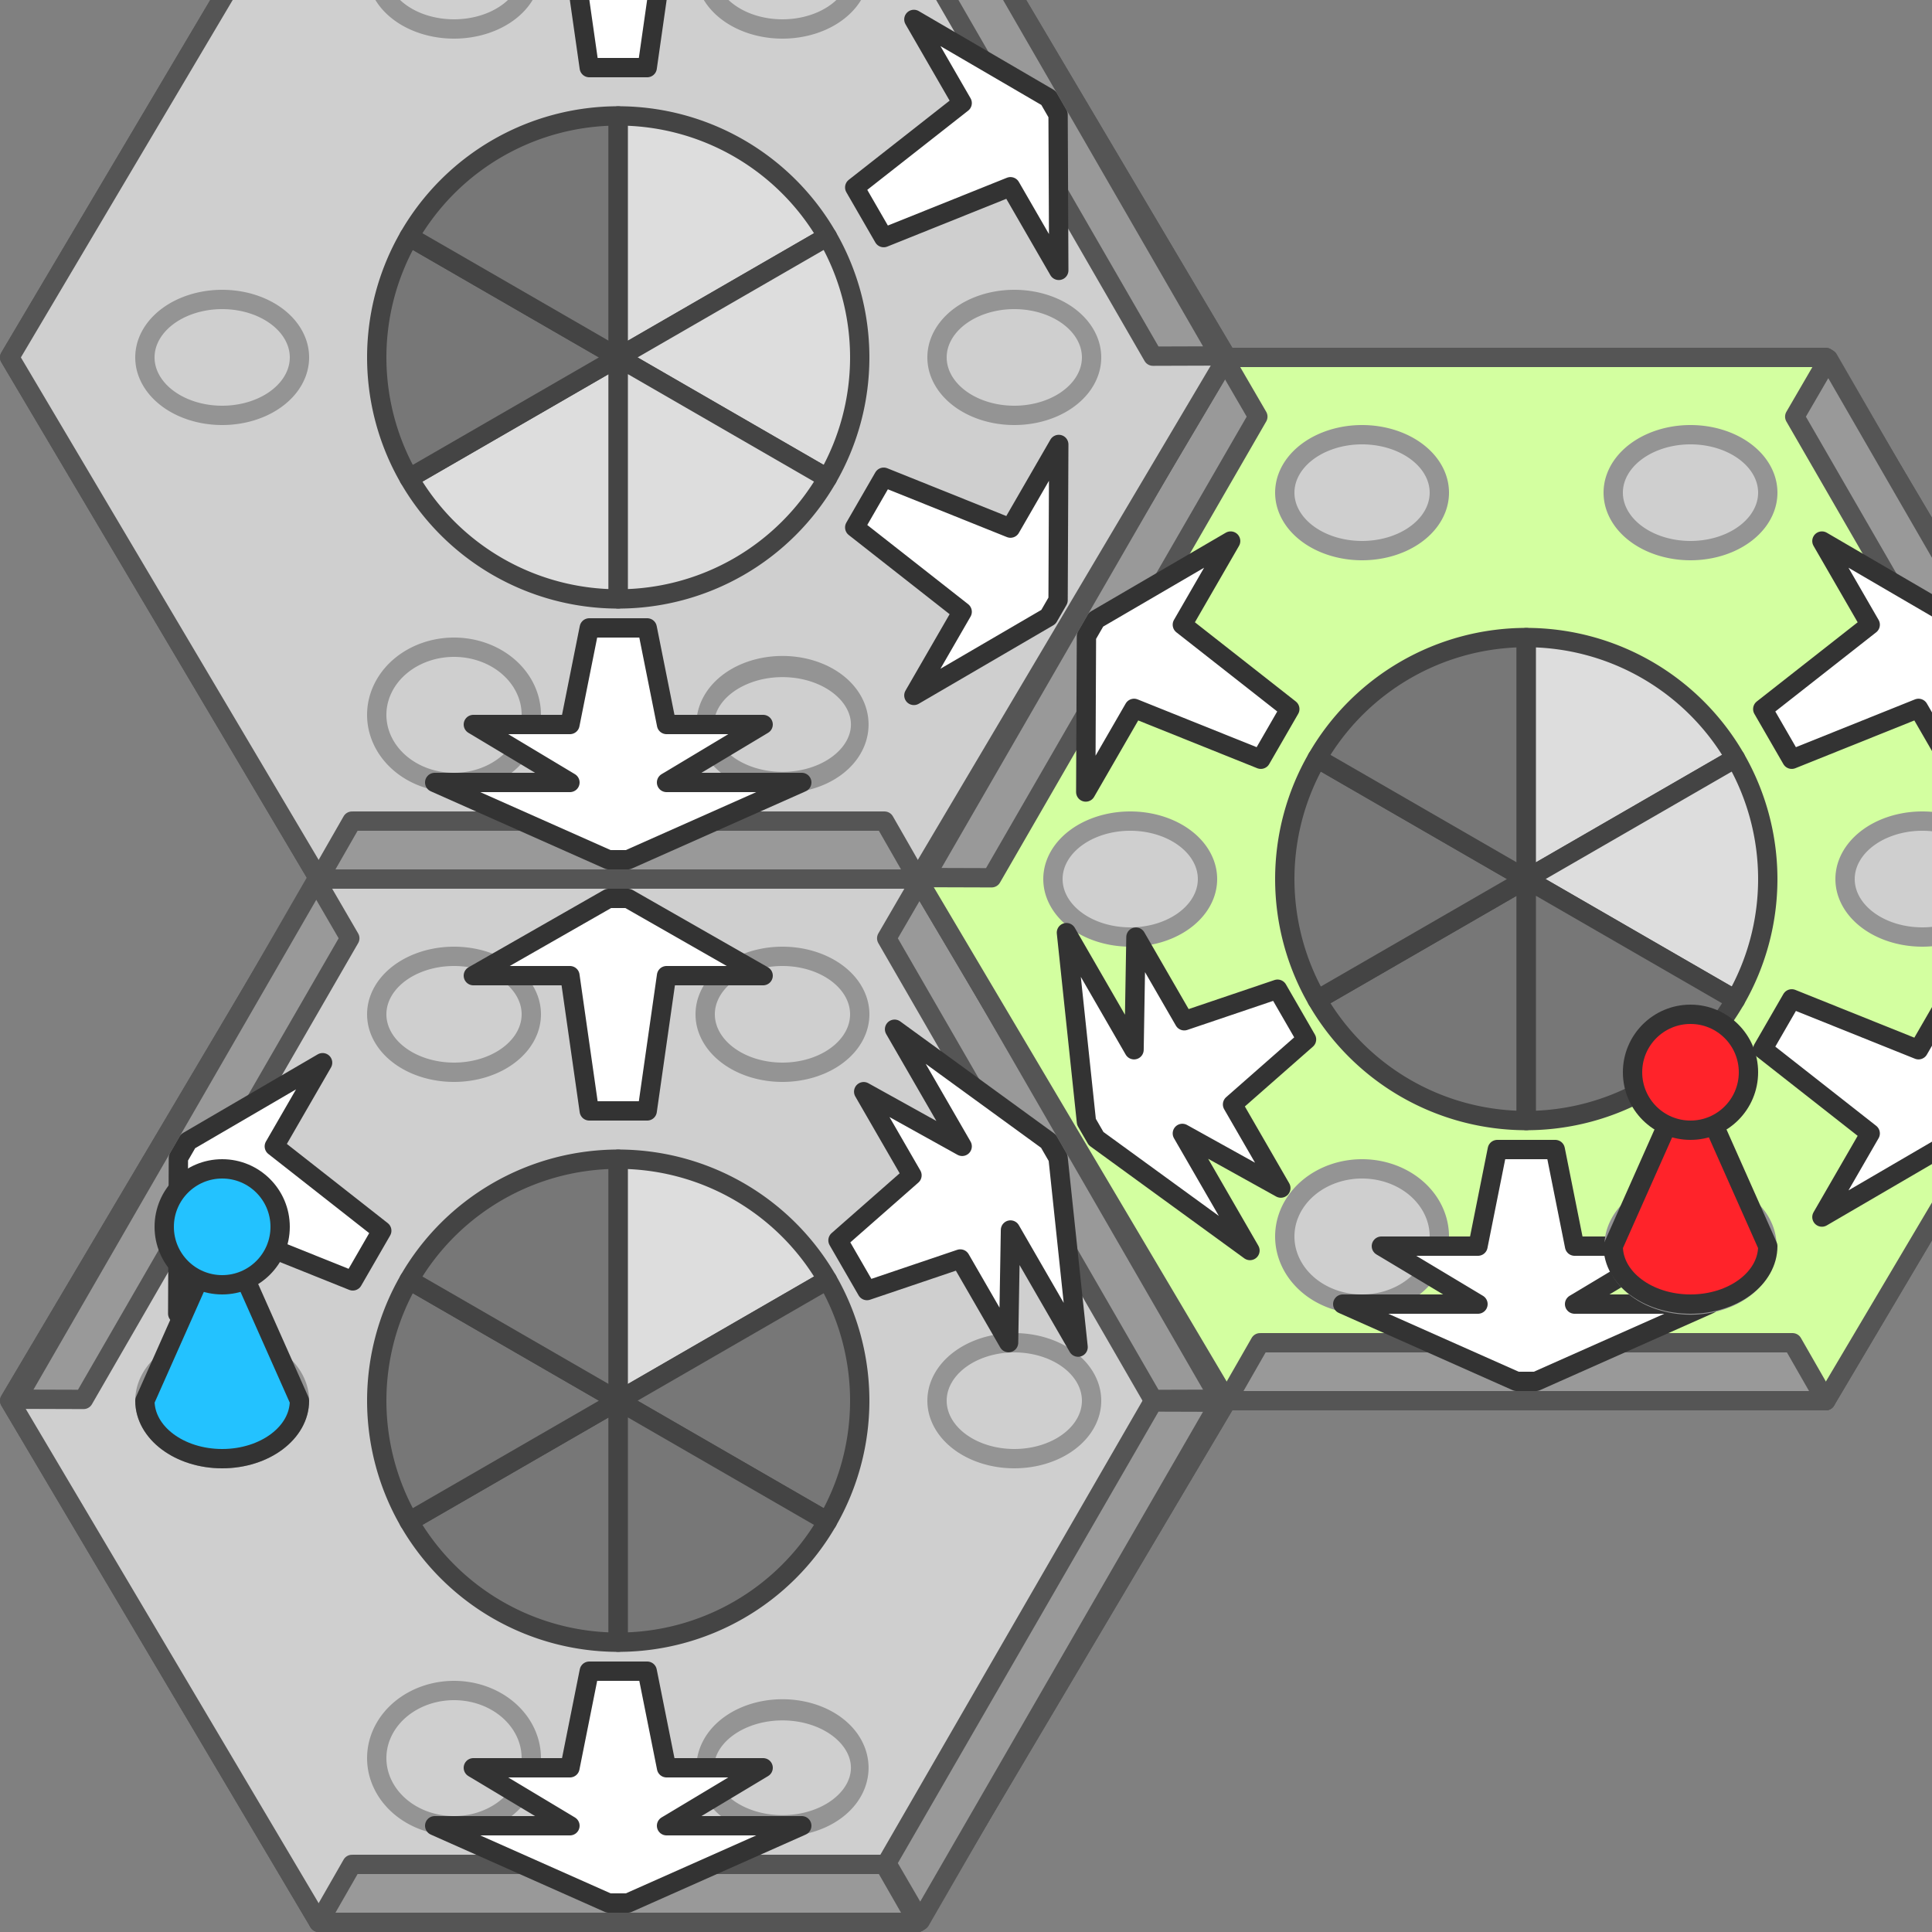 <?xml version="1.0" encoding="UTF-8" standalone="no"?>
<!-- Created with Inkscape (http://www.inkscape.org/) -->

<svg
   xmlns:dc="http://purl.org/dc/elements/1.1/"
   xmlns:cc="http://creativecommons.org/ns#"
   xmlns:rdf="http://www.w3.org/1999/02/22-rdf-syntax-ns#"
   xmlns:svg="http://www.w3.org/2000/svg"
   xmlns="http://www.w3.org/2000/svg"
   xmlns:sodipodi="http://sodipodi.sourceforge.net/DTD/sodipodi-0.dtd"
   xmlns:inkscape="http://www.inkscape.org/namespaces/inkscape"
   width="100"
   height="100"
   id="svg2"
   version="1.1"
   inkscape:version="0.48.3.1 r9886"
   sodipodi:docname="qubodup-cc0-hex-fields.svg">
  <rect width="100%" height="100%" fill="#808080" stroke="none"/>
  <defs
     id="defs4" />
  <sodipodi:namedview
     id="base"
     pagecolor="#ffffff"
     bordercolor="#666666"
     borderopacity="1.0"
     inkscape:pageopacity="0.0"
     inkscape:pageshadow="2"
     inkscape:zoom="1"
     inkscape:cx="93.804427"
     inkscape:cy="66.017908"
     inkscape:document-units="px"
     inkscape:current-layer="layer1"
     showgrid="false"
     fit-margin-top="0"
     fit-margin-left="0"
     fit-margin-right="0"
     fit-margin-bottom="0"
     inkscape:showpageshadow="false"
     inkscape:window-width="1024"
     inkscape:window-height="581"
     inkscape:window-x="0"
     inkscape:window-y="0"
     inkscape:window-maximized="0">
    <inkscape:grid
       type="xygrid"
       id="grid2996"
       empspacing="1"
       visible="true"
       enabled="true"
       snapvisiblegridlinesonly="true"
       originx="0.5px"
       originy="0.5px" />
  </sodipodi:namedview>
  <g
     inkscape:label="Layer 1"
     inkscape:groupmode="layer"
     id="layer1"
     transform="translate(0,-952.362)">
    <path
       style="fill:#74b98d;fill-opacity:1;stroke:#555555;stroke-width:1;stroke-linejoin:round;stroke-miterlimit:4;stroke-opacity:1;stroke-dasharray:none"
       d="m 16.5,1051.862 -16,-27 16,-27 31,0 16,27 -16,27 z"
       id="path2998"
       inkscape:connector-curvature="0" />
    <path
       inkscape:connector-curvature="0"
       id="path3768"
       d="m 16.5,1051.862 -16,-27 16,-27 31,0 16,27 -16,27 z"
       style="fill:#cfcfcf;fill-opacity:1;stroke:#555555;stroke-width:1;stroke-linejoin:round;stroke-miterlimit:4;stroke-opacity:1;stroke-dasharray:none" />
    <path
       inkscape:transform-center-y="-19.49998"
       inkscape:transform-center-x="-8.5"
       transform="matrix(1,0,0,-1,0,1051.862)"
       d="m 44.5,47 a 4,3 0 1 1 -8,0 4,3 0 1 1 8,0 z"
       sodipodi:ry="2.99998"
       sodipodi:rx="4"
       sodipodi:cy="47"
       sodipodi:cx="40.5"
       id="path3886"
       style="fill:#cfcfcf;fill-opacity:1;stroke:#949494;stroke-width:1;stroke-linecap:butt;stroke-linejoin:round;stroke-miterlimit:4;stroke-opacity:1;stroke-dasharray:none;stroke-dashoffset:0"
       sodipodi:type="arc" />
    <path
       sodipodi:type="arc"
       style="fill:#777777;fill-opacity:1;stroke:#444444;stroke-width:1;stroke-linecap:butt;stroke-linejoin:round;stroke-miterlimit:4;stroke-opacity:1;stroke-dasharray:none;stroke-dashoffset:0"
       id="path3790"
       sodipodi:cx="33"
       sodipodi:cy="27"
       sodipodi:rx="12.5"
       sodipodi:ry="12.5"
       d="M 45.5,27 A 12.5,12.5 0 0 1 39.25,37.825 L 33,27 z"
       transform="matrix(0,1,-1,0,59,991.862)"
       sodipodi:start="0"
       sodipodi:end="1.0471976" />
    <path
       sodipodi:end="2.0943951"
       sodipodi:start="1.0471976"
       transform="matrix(0,1,-1,0,59,991.862)"
       d="m 39.25,37.825 a 12.5,12.5 0 0 1 -12.5,0 L 33,27 z"
       sodipodi:ry="12.5"
       sodipodi:rx="12.5"
       sodipodi:cy="27"
       sodipodi:cx="33"
       id="path3794"
       style="fill:#777777;fill-opacity:1;stroke:#444444;stroke-width:1;stroke-linecap:butt;stroke-linejoin:round;stroke-miterlimit:4;stroke-opacity:1;stroke-dasharray:none;stroke-dashoffset:0"
       sodipodi:type="arc" />
    <path
       sodipodi:type="arc"
       style="fill:#777777;fill-opacity:1;stroke:#444444;stroke-width:1;stroke-linecap:butt;stroke-linejoin:round;stroke-miterlimit:4;stroke-opacity:1;stroke-dasharray:none;stroke-dashoffset:0"
       id="path3796"
       sodipodi:cx="33"
       sodipodi:cy="27"
       sodipodi:rx="12.5"
       sodipodi:ry="12.5"
       d="M 26.75,37.825 A 12.5,12.5 0 0 1 20.5,27 L 33,27 z"
       transform="matrix(0,1,-1,0,59,991.862)"
       sodipodi:start="2.0943951"
       sodipodi:end="3.1415927" />
    <path
       sodipodi:end="4.1887902"
       sodipodi:start="3.1415927"
       transform="matrix(0,1,-1,0,59,991.862)"
       d="M 20.5,27 A 12.5,12.5 0 0 1 26.75,16.175 L 33,27 z"
       sodipodi:ry="12.5"
       sodipodi:rx="12.5"
       sodipodi:cy="27"
       sodipodi:cx="33"
       id="path3798"
       style="fill:#dddddd;fill-opacity:1;stroke:#444444;stroke-width:1;stroke-linecap:butt;stroke-linejoin:round;stroke-miterlimit:4;stroke-opacity:1;stroke-dasharray:none;stroke-dashoffset:0"
       sodipodi:type="arc" />
    <path
       sodipodi:type="arc"
       style="fill:#777777;fill-opacity:1;stroke:#444444;stroke-width:1;stroke-linecap:butt;stroke-linejoin:round;stroke-miterlimit:4;stroke-opacity:1;stroke-dasharray:none;stroke-dashoffset:0"
       id="path3800"
       sodipodi:cx="33"
       sodipodi:cy="27"
       sodipodi:rx="12.5"
       sodipodi:ry="12.5"
       d="m 26.75,16.175 a 12.5,12.5 0 0 1 12.5,1e-6 L 33,27 z"
       transform="matrix(0,1,-1,0,59,991.862)"
       sodipodi:start="4.1887902"
       sodipodi:end="5.2359878" />
    <path
       sodipodi:end="6.2831853"
       sodipodi:start="5.2359878"
       transform="matrix(0,1,-1,0,59,991.862)"
       d="M 39.25,16.175 A 12.5,12.5 0 0 1 45.5,27 L 33,27 z"
       sodipodi:ry="12.5"
       sodipodi:rx="12.5"
       sodipodi:cy="27"
       sodipodi:cx="33"
       id="path3802"
       style="fill:#777777;fill-opacity:1;stroke:#444444;stroke-width:1;stroke-linecap:butt;stroke-linejoin:round;stroke-miterlimit:4;stroke-opacity:1;stroke-dasharray:none;stroke-dashoffset:0"
       sodipodi:type="arc" />
    <path
       inkscape:connector-curvature="0"
       style="fill:#999999;fill-opacity:1;stroke:#555555;stroke-width:1;stroke-linecap:butt;stroke-linejoin:round;stroke-miterlimit:4;stroke-opacity:1;stroke-dasharray:none;stroke-dashoffset:0"
       d="m 18.106,1000.927 -1.738,-2.989 -15.5,26.847 3.457,0.011 L 18.106,1000.927 z"
       id="path3818"
       sodipodi:nodetypes="cccccc"
       inkscape:transform-center-x="22.513348"
       inkscape:transform-center-y="-13.49498" />
    <path
       sodipodi:type="arc"
       style="fill:#cfcfcf;fill-opacity:1;stroke:#949494;stroke-width:1;stroke-linecap:butt;stroke-linejoin:round;stroke-miterlimit:4;stroke-opacity:1;stroke-dasharray:none;stroke-dashoffset:0"
       id="path3874"
       sodipodi:cx="40.5"
       sodipodi:cy="47"
       sodipodi:rx="4"
       sodipodi:ry="2.99998"
       d="m 44.5,47 a 4,3 0 1 1 -8,0 4,3 0 1 1 8,0 z"
       transform="matrix(-1,0,0,-1,64,1051.862)"
       inkscape:transform-center-x="8.5"
       inkscape:transform-center-y="-19.49998" />
    <path
       inkscape:transform-center-y="-13.494025"
       inkscape:transform-center-x="-22.513974"
       sodipodi:nodetypes="cccccc"
       id="path3856"
       d="m 59.676,1024.797 3.457,-0.011 -15.5,-26.847 -1.738,2.989 13.781,23.869 z"
       style="fill:#999999;fill-opacity:1;stroke:#555555;stroke-width:1;stroke-linecap:butt;stroke-linejoin:round;stroke-miterlimit:4;stroke-opacity:1;stroke-dasharray:none;stroke-dashoffset:0"
       inkscape:connector-curvature="0" />
    <path
       inkscape:connector-curvature="0"
       style="fill:#999999;fill-opacity:1;stroke:#555555;stroke-width:1;stroke-linecap:butt;stroke-linejoin:round;stroke-miterlimit:4;stroke-opacity:1;stroke-dasharray:none;stroke-dashoffset:0"
       d="m 45.894,1048.797 1.738,2.989 15.5,-26.847 -3.457,-0.011 -13.781,23.869 z"
       id="path3858"
       sodipodi:nodetypes="cccccc"
       inkscape:transform-center-x="-22.513356"
       inkscape:transform-center-y="13.49502" />
    <path
       inkscape:transform-center-y="25.50032"
       inkscape:transform-center-x="0.0004425"
       sodipodi:nodetypes="cccccc"
       id="path3860"
       d="m 18.219,1048.863 -1.719,3 31,-10e-5 -1.719,-3 -27.562,-2e-4 z"
       style="fill:#999999;fill-opacity:1;stroke:#555555;stroke-width:1;stroke-linecap:butt;stroke-linejoin:round;stroke-miterlimit:4;stroke-opacity:1;stroke-dasharray:none;stroke-dashoffset:0"
       inkscape:connector-curvature="0" />
    <path
       inkscape:transform-center-y="19.5"
       inkscape:transform-center-x="8.5"
       transform="matrix(-1,0,0,1,64,996.362)"
       d="m 44.5,47 a 4,3.5 0 1 1 -8,0 4,3.5 0 1 1 8,0 z"
       sodipodi:ry="3.5"
       sodipodi:rx="4"
       sodipodi:cy="47"
       sodipodi:cx="40.5"
       id="path3870"
       style="fill:#cfcfcf;fill-opacity:1;stroke:#949494;stroke-width:1;stroke-linecap:butt;stroke-linejoin:round;stroke-miterlimit:4;stroke-opacity:1;stroke-dasharray:none;stroke-dashoffset:0"
       sodipodi:type="arc" />
    <path
       sodipodi:type="arc"
       style="fill:#cfcfcf;fill-opacity:1;stroke:#949494;stroke-width:0.913;stroke-linecap:butt;stroke-linejoin:round;stroke-miterlimit:4;stroke-opacity:1;stroke-dasharray:none;stroke-dashoffset:0"
       id="path3868"
       sodipodi:cx="40.5"
       sodipodi:cy="47"
       sodipodi:rx="4"
       sodipodi:ry="2.5"
       d="m 44.5,47 a 4,2.5 0 1 1 -8,0 4,2.5 0 1 1 8,0 z"
       transform="matrix(1,0,0,1.2,0,987.462)"
       inkscape:transform-center-x="-8.5"
       inkscape:transform-center-y="23.4" />
    <path
       sodipodi:nodetypes="ccccccccccccc"
       inkscape:connector-curvature="0"
       id="path3854"
       d="m 33.5,1038.862 1,5 5,0 -5,3 7,0 -9,4 -1,0 -9,-4 7,0 -5,-3 5,0 1,-5 z"
       style="fill:#ffffff;fill-opacity:1;stroke:#333333;stroke-width:1;stroke-linecap:butt;stroke-linejoin:round;stroke-miterlimit:4;stroke-opacity:1;stroke-dasharray:none;stroke-dashoffset:0"
       inkscape:transform-center-y="20.00002"
       inkscape:transform-center-x="-2.6e-05" />
    <path
       inkscape:transform-center-x="20.5"
       transform="matrix(-1,0,0,-1,52,1071.862)"
       d="m 44.5,47 a 4,3 0 1 1 -8,0 4,3 0 1 1 8,0 z"
       sodipodi:ry="2.99998"
       sodipodi:rx="4"
       sodipodi:cy="47"
       sodipodi:cx="40.5"
       id="path3876"
       style="fill:#cfcfcf;fill-opacity:1;stroke:#949494;stroke-width:1;stroke-linecap:butt;stroke-linejoin:round;stroke-miterlimit:4;stroke-opacity:1;stroke-dasharray:none;stroke-dashoffset:0"
       sodipodi:type="arc" />
    <path
       style="fill:#ffffff;fill-opacity:1;stroke:#333333;stroke-width:1;stroke-linecap:butt;stroke-linejoin:round;stroke-miterlimit:4;stroke-opacity:1;stroke-dasharray:none;stroke-dashoffset:0"
       d="m 18.26,1018.661 -6.562,-2.634 -2.5,4.33 0.036,-8.062 0.5,-0.866 6.964,-4.062 -2.5,4.33 5.562,4.366 z"
       id="path3852"
       inkscape:connector-curvature="0"
       sodipodi:nodetypes="ccccccccc"
       inkscape:transform-center-y="-10.99998"
       inkscape:transform-center-x="17.521462" />
    <g
       style="fill:#23c2ff;fill-opacity:1"
       id="g3862"
       transform="translate(-29,-19)">
      <path
         style="fill:#23c2ff;fill-opacity:1;stroke:#333333;stroke-width:1;stroke-linecap:butt;stroke-linejoin:round;stroke-miterlimit:4;stroke-opacity:1;stroke-dasharray:none;stroke-dashoffset:0"
         d="m 40.5,37.5 -4,9 c 0,1.657 1.791,3 4,3 2.209,0 4,-1.343 4,-3 l -4,-9 z"
         transform="translate(0,997.362)"
         id="path3864"
         inkscape:connector-curvature="0" />
      <path
         sodipodi:type="arc"
         style="fill:#23c2ff;fill-opacity:1;stroke:#333333;stroke-width:1;stroke-linecap:butt;stroke-linejoin:round;stroke-miterlimit:4;stroke-opacity:1;stroke-dasharray:none;stroke-dashoffset:0"
         id="path3866"
         sodipodi:cx="40.5"
         sodipodi:cy="37.5"
         sodipodi:rx="3"
         sodipodi:ry="3"
         d="m 43.5,37.5 c 0,1.657 -1.343,3 -3,3 -1.657,0 -3,-1.343 -3,-3 0,-1.657 1.343,-3 3,-3 1.657,0 3,1.343 3,3 z"
         transform="translate(0,997.362)" />
    </g>
    <path
       sodipodi:type="arc"
       style="fill:#cfcfcf;fill-opacity:1;stroke:#949494;stroke-width:1;stroke-linecap:butt;stroke-linejoin:round;stroke-miterlimit:4;stroke-opacity:1;stroke-dasharray:none;stroke-dashoffset:0"
       id="path3878"
       sodipodi:cx="40.5"
       sodipodi:cy="47"
       sodipodi:rx="4"
       sodipodi:ry="2.99998"
       d="m 44.5,47 a 4,3 0 1 1 -8,0 4,3 0 1 1 8,0 z"
       transform="matrix(1,0,0,-1,12,1071.862)"
       inkscape:transform-center-x="-20.5" />
    <path
       inkscape:connector-curvature="0"
       id="path4376"
       d="m 63.5,1024.862 -16,-27 16,-27 31,0 16,27 -16,27 z"
       style="fill:#74b98d;fill-opacity:1;stroke:#555555;stroke-width:1;stroke-linejoin:round;stroke-miterlimit:4;stroke-opacity:1;stroke-dasharray:none" />
    <path
       style="fill:#d3ffa0;fill-opacity:1;stroke:#555555;stroke-width:1;stroke-linejoin:round;stroke-miterlimit:4;stroke-opacity:1;stroke-dasharray:none"
       d="m 63.5,1024.862 -16,-27 16,-27 31,0 16,27 -16,27 z"
       id="path4378"
       inkscape:connector-curvature="0" />
    <path
       sodipodi:type="arc"
       style="fill:#cfcfcf;fill-opacity:1;stroke:#949494;stroke-width:1;stroke-linecap:butt;stroke-linejoin:round;stroke-miterlimit:4;stroke-opacity:1;stroke-dasharray:none;stroke-dashoffset:0"
       id="path4380"
       sodipodi:cx="40.5"
       sodipodi:cy="47"
       sodipodi:rx="4"
       sodipodi:ry="2.99998"
       d="m 44.5,47 a 4,3 0 1 1 -8,0 4,3 0 1 1 8,0 z"
       transform="matrix(1,0,0,-1,47,1024.862)"
       inkscape:transform-center-x="-8.5"
       inkscape:transform-center-y="-19.49998" />
    <path
       sodipodi:end="1.0471976"
       sodipodi:start="0"
       transform="matrix(0,1,-1,0,106,964.862)"
       d="M 45.5,27 A 12.5,12.5 0 0 1 39.25,37.825 L 33,27 z"
       sodipodi:ry="12.5"
       sodipodi:rx="12.5"
       sodipodi:cy="27"
       sodipodi:cx="33"
       id="path4382"
       style="fill:#777777;fill-opacity:1;stroke:#444444;stroke-width:1;stroke-linecap:butt;stroke-linejoin:round;stroke-miterlimit:4;stroke-opacity:1;stroke-dasharray:none;stroke-dashoffset:0"
       sodipodi:type="arc" />
    <path
       sodipodi:type="arc"
       style="fill:#777777;fill-opacity:1;stroke:#444444;stroke-width:1;stroke-linecap:butt;stroke-linejoin:round;stroke-miterlimit:4;stroke-opacity:1;stroke-dasharray:none;stroke-dashoffset:0"
       id="path4384"
       sodipodi:cx="33"
       sodipodi:cy="27"
       sodipodi:rx="12.5"
       sodipodi:ry="12.5"
       d="m 39.25,37.825 a 12.5,12.5 0 0 1 -12.5,0 L 33,27 z"
       transform="matrix(0,1,-1,0,106,964.862)"
       sodipodi:start="1.0471976"
       sodipodi:end="2.0943951" />
    <path
       sodipodi:end="3.1415927"
       sodipodi:start="2.0943951"
       transform="matrix(0,1,-1,0,106,964.862)"
       d="M 26.75,37.825 A 12.5,12.5 0 0 1 20.5,27 L 33,27 z"
       sodipodi:ry="12.5"
       sodipodi:rx="12.5"
       sodipodi:cy="27"
       sodipodi:cx="33"
       id="path4386"
       style="fill:#777777;fill-opacity:1;stroke:#444444;stroke-width:1;stroke-linecap:butt;stroke-linejoin:round;stroke-miterlimit:4;stroke-opacity:1;stroke-dasharray:none;stroke-dashoffset:0"
       sodipodi:type="arc" />
    <path
       sodipodi:type="arc"
       style="fill:#dddddd;fill-opacity:1;stroke:#444444;stroke-width:1;stroke-linecap:butt;stroke-linejoin:round;stroke-miterlimit:4;stroke-opacity:1;stroke-dasharray:none;stroke-dashoffset:0"
       id="path4388"
       sodipodi:cx="33"
       sodipodi:cy="27"
       sodipodi:rx="12.5"
       sodipodi:ry="12.5"
       d="M 20.5,27 A 12.5,12.5 0 0 1 26.75,16.175 L 33,27 z"
       transform="matrix(0,1,-1,0,106,964.862)"
       sodipodi:start="3.1415927"
       sodipodi:end="4.1887902" />
    <path
       sodipodi:end="5.2359878"
       sodipodi:start="4.1887902"
       transform="matrix(0,1,-1,0,106,964.862)"
       d="m 26.75,16.175 a 12.5,12.5 0 0 1 12.5,1e-6 L 33,27 z"
       sodipodi:ry="12.5"
       sodipodi:rx="12.5"
       sodipodi:cy="27"
       sodipodi:cx="33"
       id="path4390"
       style="fill:#dddddd;fill-opacity:1;stroke:#444444;stroke-width:1;stroke-linecap:butt;stroke-linejoin:round;stroke-miterlimit:4;stroke-opacity:1;stroke-dasharray:none;stroke-dashoffset:0"
       sodipodi:type="arc" />
    <path
       sodipodi:type="arc"
       style="fill:#777777;fill-opacity:1;stroke:#444444;stroke-width:1;stroke-linecap:butt;stroke-linejoin:round;stroke-miterlimit:4;stroke-opacity:1;stroke-dasharray:none;stroke-dashoffset:0"
       id="path4392"
       sodipodi:cx="33"
       sodipodi:cy="27"
       sodipodi:rx="12.5"
       sodipodi:ry="12.5"
       d="M 39.25,16.175 A 12.5,12.5 0 0 1 45.5,27 L 33,27 z"
       transform="matrix(0,1,-1,0,106,964.862)"
       sodipodi:start="5.2359878"
       sodipodi:end="6.2831853" />
    <path
       inkscape:transform-center-y="-13.49498"
       inkscape:transform-center-x="22.513348"
       sodipodi:nodetypes="cccccc"
       id="path4394"
       d="m 65.106,973.927 -1.738,-2.989 -15.5,26.847 3.457,0.011 L 65.106,973.927 z"
       style="fill:#999999;fill-opacity:1;stroke:#555555;stroke-width:1;stroke-linecap:butt;stroke-linejoin:round;stroke-miterlimit:4;stroke-opacity:1;stroke-dasharray:none;stroke-dashoffset:0"
       inkscape:connector-curvature="0" />
    <path
       inkscape:transform-center-y="-19.49998"
       inkscape:transform-center-x="8.5"
       transform="matrix(-1,0,0,-1,111,1024.862)"
       d="m 44.5,47 a 4,3 0 1 1 -8,0 4,3 0 1 1 8,0 z"
       sodipodi:ry="2.99998"
       sodipodi:rx="4"
       sodipodi:cy="47"
       sodipodi:cx="40.5"
       id="path4396"
       style="fill:#cfcfcf;fill-opacity:1;stroke:#949494;stroke-width:1;stroke-linecap:butt;stroke-linejoin:round;stroke-miterlimit:4;stroke-opacity:1;stroke-dasharray:none;stroke-dashoffset:0"
       sodipodi:type="arc" />
    <path
       inkscape:connector-curvature="0"
       style="fill:#999999;fill-opacity:1;stroke:#555555;stroke-width:1;stroke-linecap:butt;stroke-linejoin:round;stroke-miterlimit:4;stroke-opacity:1;stroke-dasharray:none;stroke-dashoffset:0"
       d="m 106.676,997.797 3.457,-0.011 -15.5,-26.847 -1.738,2.989 13.781,23.869 z"
       id="path4398"
       sodipodi:nodetypes="cccccc"
       inkscape:transform-center-x="-22.513974"
       inkscape:transform-center-y="-13.494025" />
    <path
       inkscape:connector-curvature="0"
       style="fill:#999999;fill-opacity:1;stroke:#555555;stroke-width:1;stroke-linecap:butt;stroke-linejoin:round;stroke-miterlimit:4;stroke-opacity:1;stroke-dasharray:none;stroke-dashoffset:0"
       d="m 65.219,1021.863 -1.719,3 31,-10e-5 -1.719,-3 -27.562,-2e-4 z"
       id="path4402"
       sodipodi:nodetypes="cccccc"
       inkscape:transform-center-x="0.0004425"
       inkscape:transform-center-y="25.50032" />
    <path
       sodipodi:type="arc"
       style="fill:#cfcfcf;fill-opacity:1;stroke:#949494;stroke-width:1;stroke-linecap:butt;stroke-linejoin:round;stroke-miterlimit:4;stroke-opacity:1;stroke-dasharray:none;stroke-dashoffset:0"
       id="path4404"
       sodipodi:cx="40.5"
       sodipodi:cy="47"
       sodipodi:rx="4"
       sodipodi:ry="3.5"
       d="m 44.5,47 a 4,3.5 0 1 1 -8,0 4,3.5 0 1 1 8,0 z"
       transform="matrix(-1,0,0,1,111,969.362)"
       inkscape:transform-center-x="8.5"
       inkscape:transform-center-y="19.5" />
    <path
       inkscape:transform-center-x="-2.6e-05"
       inkscape:transform-center-y="20.00002"
       style="fill:#ffffff;fill-opacity:1;stroke:#333333;stroke-width:1;stroke-linecap:butt;stroke-linejoin:round;stroke-miterlimit:4;stroke-opacity:1;stroke-dasharray:none;stroke-dashoffset:0"
       d="m 80.5,1011.862 1,5 5,0 -5,3 7,0 -9,4 -1,0 -9,-4 7,0 -5,-3 5,0 1,-5 z"
       id="path4406"
       inkscape:connector-curvature="0"
       sodipodi:nodetypes="ccccccccccccc" />
    <path
       inkscape:transform-center-y="23.4"
       inkscape:transform-center-x="-8.5"
       transform="matrix(1,0,0,1.2,47,960.462)"
       d="m 44.5,47 a 4,2.5 0 1 1 -8,0 4,2.5 0 1 1 8,0 z"
       sodipodi:ry="2.5"
       sodipodi:rx="4"
       sodipodi:cy="47"
       sodipodi:cx="40.5"
       id="path4408"
       style="fill:#cfcfcf;fill-opacity:1;stroke:#949494;stroke-width:0.913;stroke-linecap:butt;stroke-linejoin:round;stroke-miterlimit:4;stroke-opacity:1;stroke-dasharray:none;stroke-dashoffset:0"
       sodipodi:type="arc" />
    <g
       style="fill:#ff232a;fill-opacity:1"
       id="g4410"
       transform="translate(47,-27)">
      <path
         inkscape:connector-curvature="0"
         style="fill:#ff232a;fill-opacity:1;stroke:#333333;stroke-width:1;stroke-linecap:butt;stroke-linejoin:round;stroke-miterlimit:4;stroke-opacity:1;stroke-dasharray:none;stroke-dashoffset:0"
         d="m 40.5,37.5 -4,9 c 0,1.657 1.791,3 4,3 2.209,0 4,-1.343 4,-3 l -4,-9 z"
         transform="translate(0,997.362)"
         id="path4412" />
      <path
         sodipodi:type="arc"
         style="fill:#ff232a;fill-opacity:1;stroke:#333333;stroke-width:1;stroke-linecap:butt;stroke-linejoin:round;stroke-miterlimit:4;stroke-opacity:1;stroke-dasharray:none;stroke-dashoffset:0"
         id="path4414"
         sodipodi:cx="40.5"
         sodipodi:cy="37.5"
         sodipodi:rx="3"
         sodipodi:ry="3"
         d="m 43.5,37.5 c 0,1.657 -1.343,3 -3,3 -1.657,0 -3,-1.343 -3,-3 0,-1.657 1.343,-3 3,-3 1.657,0 3,1.343 3,3 z"
         transform="translate(0,997.362)" />
    </g>
    <path
       sodipodi:type="arc"
       style="fill:#cfcfcf;fill-opacity:1;stroke:#949494;stroke-width:1;stroke-linecap:butt;stroke-linejoin:round;stroke-miterlimit:4;stroke-opacity:1;stroke-dasharray:none;stroke-dashoffset:0"
       id="path4416"
       sodipodi:cx="40.5"
       sodipodi:cy="47"
       sodipodi:rx="4"
       sodipodi:ry="2.99998"
       d="m 44.5,47 a 4,3 0 1 1 -8,0 4,3 0 1 1 8,0 z"
       transform="matrix(-1,0,0,-1,99,1044.862)"
       inkscape:transform-center-x="20.5" />
    <path
       inkscape:transform-center-x="17.521462"
       inkscape:transform-center-y="-10.99998"
       sodipodi:nodetypes="ccccccccc"
       inkscape:connector-curvature="0"
       id="path4418"
       d="m 65.26,991.661 -6.562,-2.634 -2.5,4.33 0.036,-8.062 0.5,-0.866 6.964,-4.062 -2.5,4.33 5.562,4.366 z"
       style="fill:#ffffff;fill-opacity:1;stroke:#333333;stroke-width:1;stroke-linecap:butt;stroke-linejoin:round;stroke-miterlimit:4;stroke-opacity:1;stroke-dasharray:none;stroke-dashoffset:0" />
    <path
       inkscape:transform-center-x="-20.5"
       transform="matrix(1,0,0,-1,59,1044.862)"
       d="m 44.5,47 a 4,3 0 1 1 -8,0 4,3 0 1 1 8,0 z"
       sodipodi:ry="2.99998"
       sodipodi:rx="4"
       sodipodi:cy="47"
       sodipodi:cx="40.5"
       id="path4426"
       style="fill:#cfcfcf;fill-opacity:1;stroke:#949494;stroke-width:1;stroke-linecap:butt;stroke-linejoin:round;stroke-miterlimit:4;stroke-opacity:1;stroke-dasharray:none;stroke-dashoffset:0"
       sodipodi:type="arc" />
    <path
       inkscape:connector-curvature="0"
       id="path4484"
       d="m 16.5,997.862 -16,-27 16,-27 31,0 16,27 -16,27 z"
       style="fill:#74b98d;fill-opacity:1;stroke:#555555;stroke-width:1;stroke-linejoin:round;stroke-miterlimit:4;stroke-opacity:1;stroke-dasharray:none" />
    <path
       style="fill:#cfcfcf;fill-opacity:1;stroke:#555555;stroke-width:1;stroke-linejoin:round;stroke-miterlimit:4;stroke-opacity:1;stroke-dasharray:none"
       d="m 16.5,997.862 -16,-27 16,-27 31,0 16,27 -16,27 z"
       id="path4486"
       inkscape:connector-curvature="0" />
    <path
       sodipodi:type="arc"
       style="fill:#cfcfcf;fill-opacity:1;stroke:#949494;stroke-width:1;stroke-linecap:butt;stroke-linejoin:round;stroke-miterlimit:4;stroke-opacity:1;stroke-dasharray:none;stroke-dashoffset:0"
       id="path4488"
       sodipodi:cx="40.5"
       sodipodi:cy="47"
       sodipodi:rx="4"
       sodipodi:ry="2.99998"
       d="m 44.5,47 a 4,3 0 1 1 -8,0 4,3 0 1 1 8,0 z"
       transform="matrix(1,0,0,-1,0,997.862)"
       inkscape:transform-center-x="-8.5"
       inkscape:transform-center-y="-19.49998" />
    <path
       sodipodi:end="1.0471976"
       sodipodi:start="0"
       transform="matrix(0,1,-1,0,59,937.862)"
       d="M 45.5,27 A 12.5,12.5 0 0 1 39.25,37.825 L 33,27 z"
       sodipodi:ry="12.5"
       sodipodi:rx="12.5"
       sodipodi:cy="27"
       sodipodi:cx="33"
       id="path4490"
       style="fill:#dddddd;fill-opacity:1;stroke:#444444;stroke-width:1;stroke-linecap:butt;stroke-linejoin:round;stroke-miterlimit:4;stroke-opacity:1;stroke-dasharray:none;stroke-dashoffset:0"
       sodipodi:type="arc" />
    <path
       sodipodi:type="arc"
       style="fill:#777777;fill-opacity:1;stroke:#444444;stroke-width:1;stroke-linecap:butt;stroke-linejoin:round;stroke-miterlimit:4;stroke-opacity:1;stroke-dasharray:none;stroke-dashoffset:0"
       id="path4492"
       sodipodi:cx="33"
       sodipodi:cy="27"
       sodipodi:rx="12.5"
       sodipodi:ry="12.5"
       d="m 39.25,37.825 a 12.5,12.5 0 0 1 -12.5,0 L 33,27 z"
       transform="matrix(0,1,-1,0,59,937.862)"
       sodipodi:start="1.0471976"
       sodipodi:end="2.0943951" />
    <path
       sodipodi:end="3.1415927"
       sodipodi:start="2.0943951"
       transform="matrix(0,1,-1,0,59,937.862)"
       d="M 26.75,37.825 A 12.5,12.5 0 0 1 20.5,27 L 33,27 z"
       sodipodi:ry="12.5"
       sodipodi:rx="12.5"
       sodipodi:cy="27"
       sodipodi:cx="33"
       id="path4494"
       style="fill:#777777;fill-opacity:1;stroke:#444444;stroke-width:1;stroke-linecap:butt;stroke-linejoin:round;stroke-miterlimit:4;stroke-opacity:1;stroke-dasharray:none;stroke-dashoffset:0"
       sodipodi:type="arc" />
    <path
       sodipodi:type="arc"
       style="fill:#dddddd;fill-opacity:1;stroke:#444444;stroke-width:1;stroke-linecap:butt;stroke-linejoin:round;stroke-miterlimit:4;stroke-opacity:1;stroke-dasharray:none;stroke-dashoffset:0"
       id="path4496"
       sodipodi:cx="33"
       sodipodi:cy="27"
       sodipodi:rx="12.5"
       sodipodi:ry="12.5"
       d="M 20.5,27 A 12.5,12.5 0 0 1 26.75,16.175 L 33,27 z"
       transform="matrix(0,1,-1,0,59,937.862)"
       sodipodi:start="3.1415927"
       sodipodi:end="4.1887902" />
    <path
       sodipodi:end="5.2359878"
       sodipodi:start="4.1887902"
       transform="matrix(0,1,-1,0,59,937.862)"
       d="m 26.75,16.175 a 12.5,12.5 0 0 1 12.5,1e-6 L 33,27 z"
       sodipodi:ry="12.5"
       sodipodi:rx="12.5"
       sodipodi:cy="27"
       sodipodi:cx="33"
       id="path4498"
       style="fill:#dddddd;fill-opacity:1;stroke:#444444;stroke-width:1;stroke-linecap:butt;stroke-linejoin:round;stroke-miterlimit:4;stroke-opacity:1;stroke-dasharray:none;stroke-dashoffset:0"
       sodipodi:type="arc" />
    <path
       sodipodi:type="arc"
       style="fill:#dddddd;fill-opacity:1;stroke:#444444;stroke-width:1;stroke-linecap:butt;stroke-linejoin:round;stroke-miterlimit:4;stroke-opacity:1;stroke-dasharray:none;stroke-dashoffset:0"
       id="path4500"
       sodipodi:cx="33"
       sodipodi:cy="27"
       sodipodi:rx="12.5"
       sodipodi:ry="12.5"
       d="M 39.25,16.175 A 12.5,12.5 0 0 1 45.5,27 L 33,27 z"
       transform="matrix(0,1,-1,0,59,937.862)"
       sodipodi:start="5.2359878"
       sodipodi:end="6.2831853" />
    <path
       inkscape:transform-center-y="25.50025"
       inkscape:transform-center-x="0.00041317"
       sodipodi:nodetypes="cccccc"
       id="path4502"
       d="m 18.219,994.863 -1.719,3 31,10e-6 -1.719,-3 -27.562,-2.4e-4 z"
       style="fill:#999999;fill-opacity:1;stroke:#555555;stroke-width:1;stroke-linecap:butt;stroke-linejoin:round;stroke-miterlimit:4;stroke-opacity:1;stroke-dasharray:none;stroke-dashoffset:0"
       inkscape:connector-curvature="0" />
    <path
       inkscape:transform-center-y="-19.49998"
       inkscape:transform-center-x="8.5"
       transform="matrix(-1,0,0,-1,64,997.862)"
       d="m 44.5,47 a 4,3 0 1 1 -8,0 4,3 0 1 1 8,0 z"
       sodipodi:ry="2.99998"
       sodipodi:rx="4"
       sodipodi:cy="47"
       sodipodi:cx="40.5"
       id="path4504"
       style="fill:#cfcfcf;fill-opacity:1;stroke:#949494;stroke-width:1;stroke-linecap:butt;stroke-linejoin:round;stroke-miterlimit:4;stroke-opacity:1;stroke-dasharray:none;stroke-dashoffset:0"
       sodipodi:type="arc" />
    <path
       inkscape:connector-curvature="0"
       style="fill:#999999;fill-opacity:1;stroke:#555555;stroke-width:1;stroke-linecap:butt;stroke-linejoin:round;stroke-miterlimit:4;stroke-opacity:1;stroke-dasharray:none;stroke-dashoffset:0"
       d="m 59.676,970.797 3.457,-0.011 -15.5,-26.847 -1.738,2.989 13.781,23.869 z"
       id="path4506"
       sodipodi:nodetypes="cccccc"
       inkscape:transform-center-x="-22.513974"
       inkscape:transform-center-y="-13.494025" />
    <path
       sodipodi:type="arc"
       style="fill:#cfcfcf;fill-opacity:1;stroke:#949494;stroke-width:1;stroke-linecap:butt;stroke-linejoin:round;stroke-miterlimit:4;stroke-opacity:1;stroke-dasharray:none;stroke-dashoffset:0"
       id="path4512"
       sodipodi:cx="40.5"
       sodipodi:cy="47"
       sodipodi:rx="4"
       sodipodi:ry="3.5"
       d="m 44.5,47 a 4,3.5 0 1 1 -8,0 4,3.5 0 1 1 8,0 z"
       transform="matrix(-1,0,0,1,64,942.362)"
       inkscape:transform-center-x="8.5"
       inkscape:transform-center-y="19.5" />
    <path
       inkscape:transform-center-y="23.4"
       inkscape:transform-center-x="-8.5"
       transform="matrix(1,0,0,1.2,0,933.462)"
       d="m 44.5,47 a 4,2.5 0 1 1 -8,0 4,2.5 0 1 1 8,0 z"
       sodipodi:ry="2.5"
       sodipodi:rx="4"
       sodipodi:cy="47"
       sodipodi:cx="40.5"
       id="path4516"
       style="fill:#cfcfcf;fill-opacity:1;stroke:#949494;stroke-width:0.913;stroke-linecap:butt;stroke-linejoin:round;stroke-miterlimit:4;stroke-opacity:1;stroke-dasharray:none;stroke-dashoffset:0"
       sodipodi:type="arc" />
    <path
       inkscape:transform-center-x="-2.6e-05"
       inkscape:transform-center-y="20.00002"
       style="fill:#ffffff;fill-opacity:1;stroke:#333333;stroke-width:1;stroke-linecap:butt;stroke-linejoin:round;stroke-miterlimit:4;stroke-opacity:1;stroke-dasharray:none;stroke-dashoffset:0"
       d="m 33.5,984.862 1,5 5,0 -5,3 7,0 -9,4 -1,0 -9,-4 7,0 -5,-3 5,0 1,-5 z"
       id="path4514"
       inkscape:connector-curvature="0"
       sodipodi:nodetypes="ccccccccccccc" />
    <path
       sodipodi:type="arc"
       style="fill:#cfcfcf;fill-opacity:1;stroke:#949494;stroke-width:1;stroke-linecap:butt;stroke-linejoin:round;stroke-miterlimit:4;stroke-opacity:1;stroke-dasharray:none;stroke-dashoffset:0"
       id="path4524"
       sodipodi:cx="40.5"
       sodipodi:cy="47"
       sodipodi:rx="4"
       sodipodi:ry="2.99998"
       d="m 44.5,47 a 4,3 0 1 1 -8,0 4,3 0 1 1 8,0 z"
       transform="matrix(-1,0,0,-1,52,1017.862)"
       inkscape:transform-center-x="20.5" />
    <path
       inkscape:transform-center-y="-20.49999"
       sodipodi:nodetypes="ccccccccc"
       inkscape:connector-curvature="0"
       id="path4526"
       d="m 30.5,955.862 -1,-7 -5,5e-5 7,-4 1,0 7,4 -5,-3e-5 -1,7 z"
       style="fill:#ffffff;fill-opacity:1;stroke:#333333;stroke-width:1;stroke-linecap:butt;stroke-linejoin:round;stroke-miterlimit:4;stroke-opacity:1;stroke-dasharray:none;stroke-dashoffset:0" />
    <path
       inkscape:transform-center-x="-20.5"
       transform="matrix(1,0,0,-1,12,1017.862)"
       d="m 44.5,47 a 4,3 0 1 1 -8,0 4,3 0 1 1 8,0 z"
       sodipodi:ry="2.99998"
       sodipodi:rx="4"
       sodipodi:cy="47"
       sodipodi:cx="40.5"
       id="path4534"
       style="fill:#cfcfcf;fill-opacity:1;stroke:#949494;stroke-width:1;stroke-linecap:butt;stroke-linejoin:round;stroke-miterlimit:4;stroke-opacity:1;stroke-dasharray:none;stroke-dashoffset:0"
       sodipodi:type="arc" />
    <path
       style="fill:#ffffff;fill-opacity:1;stroke:#333333;stroke-width:1;stroke-linecap:butt;stroke-linejoin:round;stroke-miterlimit:4;stroke-opacity:1;stroke-dasharray:none;stroke-dashoffset:0"
       d="m 91.24,989.063 5.562,-4.366 -2.5,-4.33 6.964,4.062 0.5,0.866 0.036,8.062 -2.5,-4.33 -6.562,2.634 z"
       id="path4614"
       inkscape:connector-curvature="0"
       sodipodi:nodetypes="ccccccccc"
       inkscape:transform-center-y="-10.999985"
       inkscape:transform-center-x="-17.521436" />
    <path
       inkscape:transform-center-x="-17.521459"
       inkscape:transform-center-y="11.00002"
       sodipodi:nodetypes="ccccccccc"
       inkscape:connector-curvature="0"
       id="path4616"
       d="m 92.74,1004.063 6.562,2.634 2.5,-4.33 -0.036,8.062 -0.5,0.866 -6.964,4.062 2.5,-4.33 -5.562,-4.366 z"
       style="fill:#ffffff;fill-opacity:1;stroke:#333333;stroke-width:1;stroke-linecap:butt;stroke-linejoin:round;stroke-miterlimit:4;stroke-opacity:1;stroke-dasharray:none;stroke-dashoffset:0" />
    <path
       sodipodi:nodetypes="ccccccccccccc"
       inkscape:connector-curvature="0"
       id="path4618"
       d="m 67.626,1006.161 -3.83,3.366 2.5,4.33 -5.098,-2.83 3.5,6.062 -7.964,-5.794 -0.5,-0.866 -1.036,-9.794 3.5,6.062 0.098,-5.83 2.5,4.33 4.83,-1.634 z"
       style="fill:#ffffff;fill-opacity:1;stroke:#333333;stroke-width:1;stroke-linecap:butt;stroke-linejoin:round;stroke-miterlimit:4;stroke-opacity:1;stroke-dasharray:none;stroke-dashoffset:0"
       inkscape:transform-center-y="11.00007"
       inkscape:transform-center-x="17.588461" />
    <path
       inkscape:transform-center-x="-17.588461"
       inkscape:transform-center-y="-11.00003"
       style="fill:#ffffff;fill-opacity:1;stroke:#333333;stroke-width:1;stroke-linecap:butt;stroke-linejoin:round;stroke-miterlimit:4;stroke-opacity:1;stroke-dasharray:none;stroke-dashoffset:0"
       d="m 43.374,1016.563 3.83,-3.366 -2.5,-4.33 5.098,2.83 -3.5,-6.062 7.964,5.794 0.5,0.866 1.036,9.794 -3.5,-6.062 -0.098,5.83 -2.5,-4.33 -4.83,1.634 z"
       id="path4620"
       inkscape:connector-curvature="0"
       sodipodi:nodetypes="ccccccccccccc" />
    <path
       inkscape:transform-center-y="-20.499975"
       sodipodi:nodetypes="ccccccccc"
       inkscape:connector-curvature="0"
       id="path4622"
       d="m 30.5,1009.862 -1,-7 -5,0 7,-4 1,0 7,4 -5,0 -1,7 z"
       style="fill:#ffffff;fill-opacity:1;stroke:#333333;stroke-width:1;stroke-linecap:butt;stroke-linejoin:round;stroke-miterlimit:4;stroke-opacity:1;stroke-dasharray:none;stroke-dashoffset:0" />
    <path
       style="fill:#ffffff;fill-opacity:1;stroke:#333333;stroke-width:1;stroke-linecap:butt;stroke-linejoin:round;stroke-miterlimit:4;stroke-opacity:1;stroke-dasharray:none;stroke-dashoffset:0"
       d="m 44.24,962.063 5.562,-4.366 -2.5,-4.33 6.964,4.062 0.5,0.866 0.036,8.062 -2.5,-4.33 -6.562,2.634 z"
       id="path4624"
       inkscape:connector-curvature="0"
       sodipodi:nodetypes="ccccccccc"
       inkscape:transform-center-y="-10.999985"
       inkscape:transform-center-x="-17.521445" />
    <path
       inkscape:transform-center-x="-17.521455"
       inkscape:transform-center-y="10.99999"
       sodipodi:nodetypes="ccccccccc"
       inkscape:connector-curvature="0"
       id="path4626"
       d="m 45.74,977.063 6.562,2.634 2.5,-4.33 -0.036,8.062 -0.5,0.866 -6.964,4.062 2.5,-4.33 -5.562,-4.366 z"
       style="fill:#ffffff;fill-opacity:1;stroke:#333333;stroke-width:1;stroke-linecap:butt;stroke-linejoin:round;stroke-miterlimit:4;stroke-opacity:1;stroke-dasharray:none;stroke-dashoffset:0" />
  </g>
</svg>
